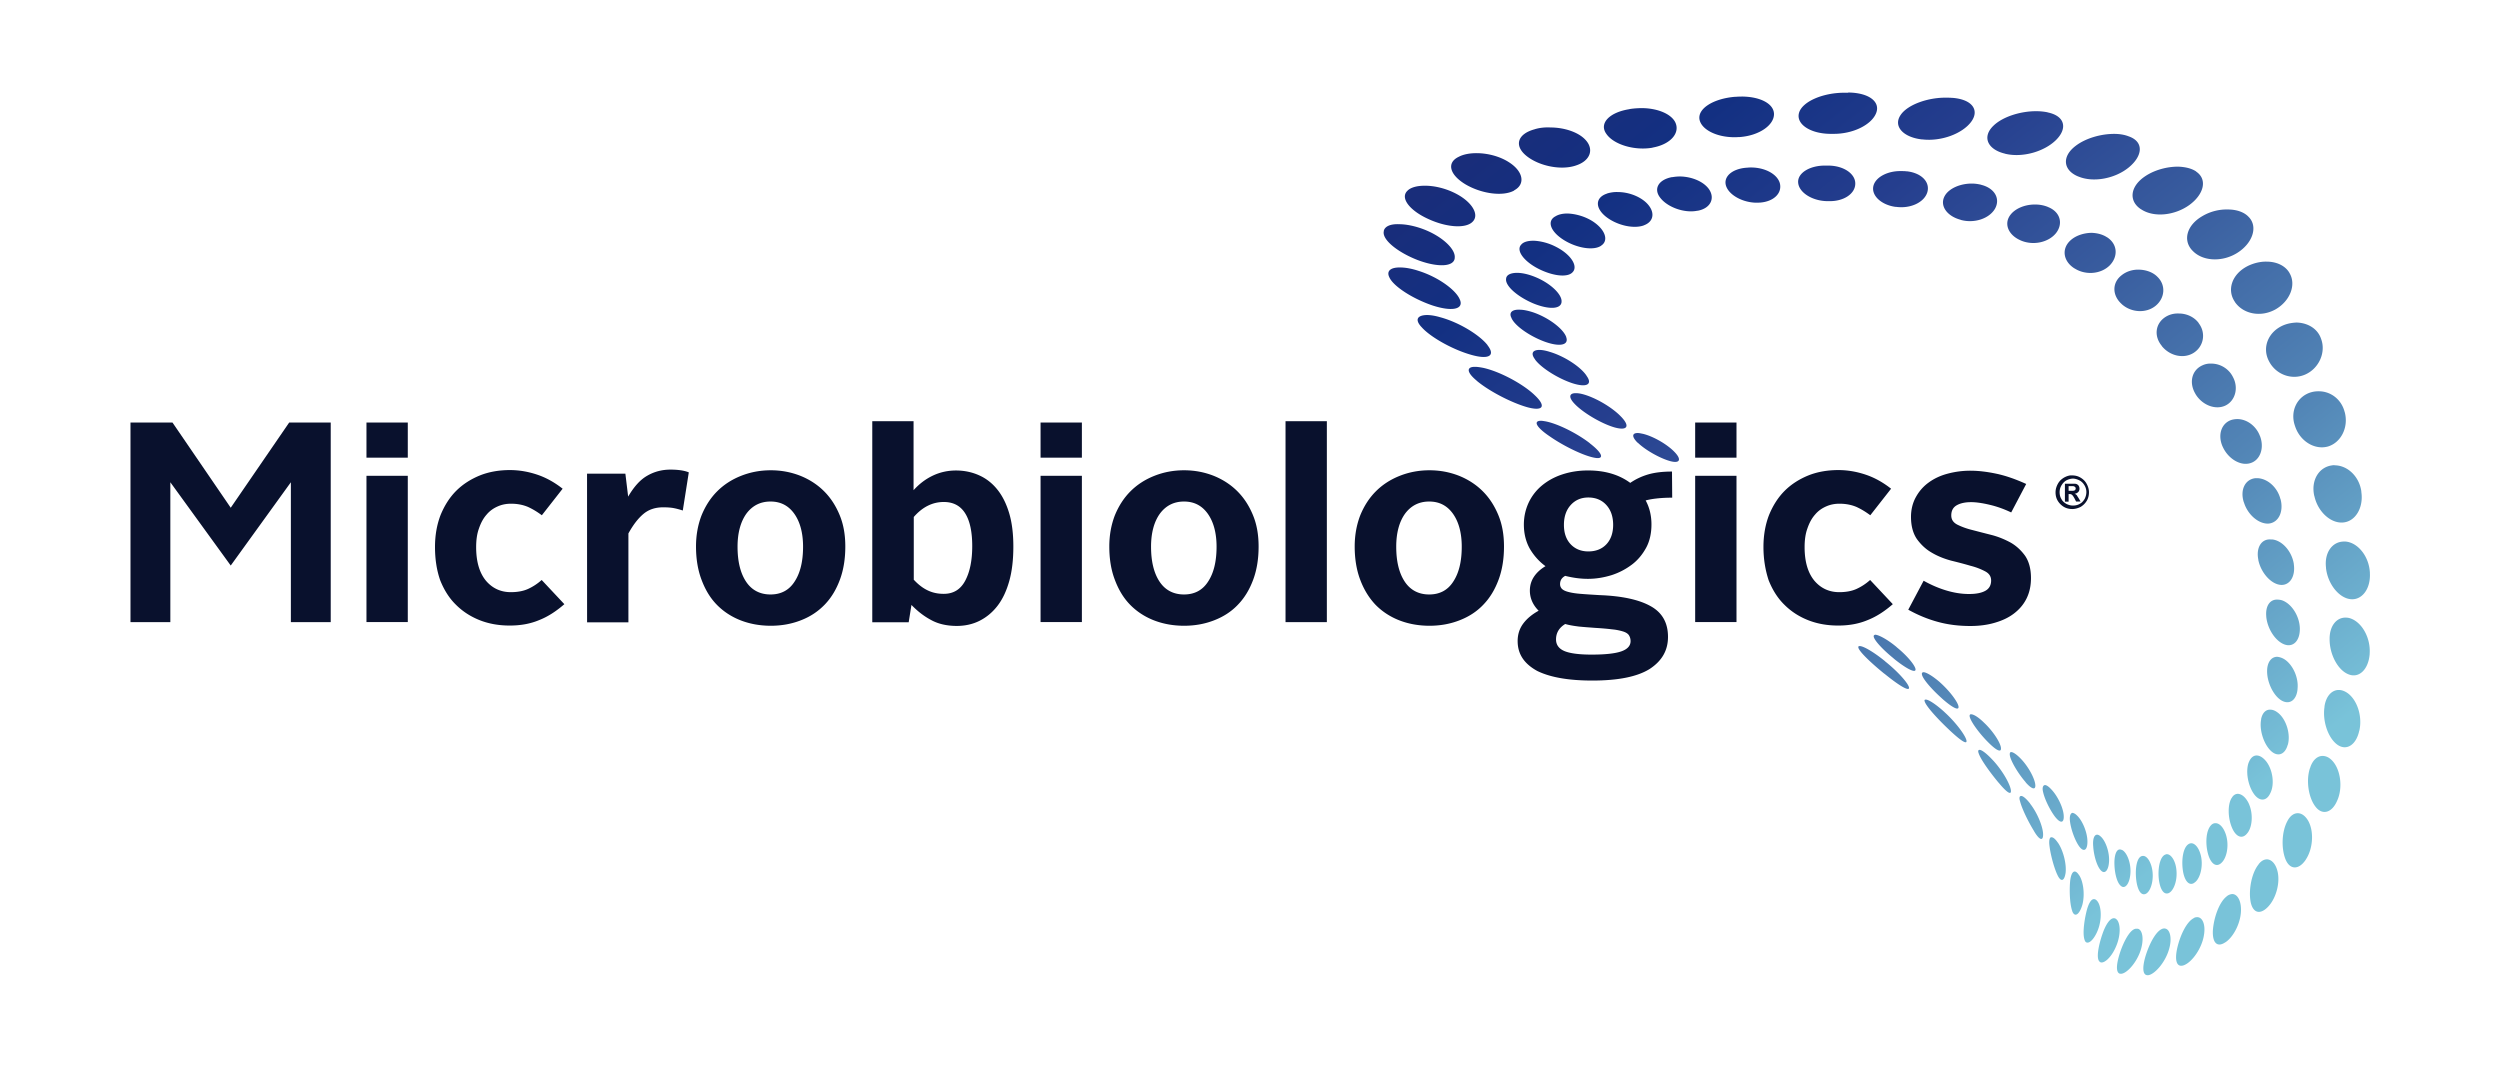 <svg xmlns="http://www.w3.org/2000/svg" xml:space="preserve" id="圖層_1" x="0" y="0" style="enable-background:new 0 0 595.28 254.3" version="1.1" viewBox="0 0 595.28 254.3"><style>.st2{fill:#09112d}</style><linearGradient id="SVGID_1_" x1="386.442" x2="532.125" y1="246.426" y2="62.867" gradientTransform="matrix(1 0 0 -1 0 254.517)" gradientUnits="userSpaceOnUse"><stop offset="0" style="stop-color:#192d7a"/><stop offset=".119" style="stop-color:#133082"/><stop offset=".291" style="stop-color:#253e8e"/><stop offset=".495" style="stop-color:#395d9f"/><stop offset=".723" style="stop-color:#5285b6"/><stop offset=".968" style="stop-color:#74bbd5"/><stop offset="1" style="stop-color:#79c3d9"/></linearGradient><path d="M428.16 43.45c.15 2.35 3.26 4.33 6.73 4.44h.6c3.47.1 6.22-1.73 6.27-4.08.1-2.35-2.65-4.33-6.32-4.38h-.75c-3.67-.06-6.68 1.72-6.53 4.02m-12.08-3.52h-.15c-3.62.25-5.81 2.29-4.84 4.59.97 2.29 4.59 3.98 7.9 3.72h.1c3.37-.25 5.35-2.35 4.69-4.69-.66-2.14-3.57-3.67-6.83-3.67-.26 0-.56 0-.87.05m30.03 4.23c-.66 2.35 1.84 4.64 5.25 5.1h.15c3.42.46 6.63-1.07 7.39-3.42.76-2.4-1.27-4.64-4.84-5.05h-.15c-.36-.05-.76-.05-1.12-.05-3.16-.1-6.07 1.33-6.68 3.42m-47.83-1.99h-.15c-3.26.61-4.54 2.86-2.7 5.05 1.78 2.19 5.71 3.57 8.72 2.96h.1c3.01-.56 4.18-2.91 2.7-5.1-1.27-1.84-4.08-3.01-6.88-3.06-.61 0-1.17.05-1.79.15m64.81 4.44c-1.33 2.29.46 4.84 3.72 5.71l.1.05c3.21.87 6.73-.31 8.11-2.65 1.33-2.35 0-4.89-3.26-5.71l-.15-.05c-.66-.15-1.38-.25-2.09-.25-2.71-.01-5.41 1.12-6.43 2.9m-80.36-.56-.1.05c-2.75.92-2.86 3.31-.36 5.4 2.55 2.09 6.58 3.06 9.08 2.19l.1-.05c2.5-.92 2.7-3.37.46-5.46-1.68-1.53-4.28-2.45-6.68-2.45-.92-.04-1.78.11-2.5.32m96.11 4.94c-1.84 2.19-.66 4.95 2.24 6.22l.1.05c2.96 1.27 6.58.46 8.36-1.73 1.78-2.24 1.07-5.05-1.84-6.22l-.1-.05a7.93 7.93 0 0 0-2.91-.56c-2.23-.05-4.57.77-5.85 2.29m-108.45.51-.1.05c-2.04 1.17-1.02 3.67 2.09 5.61 3.11 1.94 7.04 2.55 8.82 1.38l.05-.05c1.84-1.17 1.02-3.77-1.89-5.71-1.84-1.22-4.18-1.89-6.17-1.94-1.06 0-2.08.21-2.8.66m122.58 5.77c-2.19 2.04-1.63 5 .97 6.63l.1.05c2.6 1.63 6.22 1.33 8.31-.76 2.04-2.09 1.89-5.05-.61-6.68l-.1-.05c-1.02-.66-2.29-.97-3.62-1.02-1.89.04-3.78.65-5.05 1.83m-130.78 1.02-.05.05c-1.17 1.43.87 4.03 4.38 5.76 3.52 1.73 7.04 2.04 8.06.56l.05-.05c1.02-1.48-.71-4.08-4.08-5.81-1.84-.97-3.82-1.43-5.4-1.48-1.38 0-2.45.3-2.96.97m143.07 7.19c-2.4 1.78-2.35 4.84-.1 6.88l.1.1c2.24 1.99 5.76 2.19 8.01.36 2.24-1.84 2.5-4.95.41-6.93l-.1-.1c-1.07-1.02-2.65-1.53-4.18-1.58-1.54-.06-3.02.4-4.14 1.27m-146.64.86v.05c-.25 1.68 2.7 4.23 6.37 5.81 3.67 1.53 6.63 1.48 6.83-.25v-.05c.2-1.68-2.45-4.33-6.07-5.86-1.68-.71-3.26-1.07-4.49-1.07-1.52 0-2.54.45-2.64 1.37m157.09 9.08c-2.5 1.53-2.91 4.59-.97 6.93l.05.1c1.94 2.35 5.25 3.06 7.6 1.53 2.35-1.53 2.91-4.69 1.17-6.99l-.05-.1c-1.07-1.43-2.86-2.24-4.69-2.24-1.12-.05-2.19.21-3.11.77m-155.92.05.05.1c.66 1.89 4.33 4.44 7.9 5.76 3.62 1.33 5.86.87 5.2-1.02v-.05c-.66-1.89-3.98-4.49-7.65-5.81-1.33-.46-2.55-.71-3.47-.71-1.62-.06-2.49.56-2.03 1.73m5.71 10.09.05.1c1.53 2.04 5.61 4.54 8.92 5.61 3.37 1.07 4.79.25 3.31-1.78l-.05-.1c-1.43-2.09-5.25-4.59-8.72-5.61-.97-.31-1.84-.46-2.45-.46-1.62 0-2.13.82-1.06 2.24m158.93 1.43c-2.55 1.12-3.26 4.13-1.68 6.78l.05.1c1.58 2.6 4.74 3.82 7.09 2.7s3.21-4.23 1.78-6.83l-.05-.1c-1.02-1.94-3.06-3.06-5.05-3.06a4.41 4.41 0 0 0-2.14.41M389.92 105.4l.1.05c1.78 1.73 5.25 3.67 7.6 4.33 2.35.66 2.86-.31 1.17-2.09l-.05-.05c-1.68-1.78-5-3.72-7.49-4.33-.51-.1-.92-.2-1.27-.2-1.38-.01-1.49.86-.06 2.29m-14.73-8.98.1.1c2.24 2.14 6.48 4.54 9.33 5.3 2.91.76 3.52-.36 1.43-2.55l-.1-.1c-2.09-2.19-6.17-4.59-9.23-5.35-.61-.15-1.12-.2-1.53-.2-1.63 0-1.79 1.07 0 2.8m156.32 3.52c-2.55.71-3.52 3.57-2.29 6.37l.05.1c1.27 2.8 4.18 4.59 6.53 3.88 2.35-.66 3.42-3.57 2.35-6.42l-.05-.1c-.92-2.4-3.16-3.98-5.35-3.98-.42 0-.83.05-1.24.15m5.56 13.92c-2.5.25-3.72 2.8-2.8 5.71l.05.1c.92 2.96 3.57 5.15 5.86 5 2.35-.2 3.62-2.8 2.86-5.76l-.05-.1c-.71-2.8-3.11-4.89-5.51-4.95h-.41m.66 19.38v.1c.61 2.96 2.91 5.61 5.15 5.91 2.24.31 3.72-1.89 3.31-4.84v-.1c-.46-3.01-2.75-5.61-5.15-5.86h-.36c-2.23-.16-3.51 1.98-2.95 4.79m1.89 13.46v.1c.25 2.86 2.14 5.81 4.28 6.63 2.14.82 3.77-.87 3.72-3.77v-.1c-.1-2.91-1.99-5.86-4.28-6.63-.36-.1-.71-.15-1.02-.15-1.78-.11-2.9 1.47-2.7 3.92m-93.46 4.69c-.2.76 1.99 3.16 4.69 5.35l.1.1c2.7 2.19 4.95 3.42 5.15 2.7.2-.71-1.68-3.16-4.44-5.4l-.1-.1c-2.14-1.78-4.18-2.86-5.05-2.91-.14.05-.3.11-.35.26m93.67 8.11v.1c-.1 2.65 1.38 5.86 3.26 7.09 1.94 1.27 3.72.15 3.98-2.55v-.1c.31-2.7-1.17-5.91-3.26-7.14a3.99 3.99 0 0 0-1.58-.51c-1.33 0-2.3 1.17-2.4 3.11m-82.2 1.07c.15 1.07 2.35 3.57 4.69 5.66l.1.1c2.35 2.09 4.03 3.01 3.93 1.94-.1-1.02-1.99-3.62-4.38-5.76l-.1-.1c-1.73-1.48-3.21-2.35-3.88-2.35-.31.05-.41.2-.36.51m80.77 10.65v.1c-.46 2.4.56 5.66 2.19 7.34 1.63 1.68 3.47 1.12 4.13-1.27l.05-.1c.66-2.4-.31-5.76-2.14-7.39-.71-.61-1.38-.92-2.04-.92-1.07-.05-1.89.76-2.19 2.24m-69.35-.41c.41 1.33 2.4 3.98 4.33 5.91l.1.1c1.94 1.94 3.16 2.5 2.96 1.17-.2-1.33-1.99-4.03-4.08-5.97l-.1-.1c-1.27-1.22-2.35-1.84-2.91-1.84-.3-.03-.45.22-.3.73m9.59 9.39c.46 1.58 2.14 4.28 3.67 6.02l.05.1c1.53 1.73 2.5 1.89 2.24.31-.25-1.58-1.78-4.33-3.57-6.12l-.05-.05c-.92-.92-1.68-1.38-2.09-1.38-.3-.01-.45.35-.25 1.12m56.85 1.27-.05.1c-.76 2.04-.2 5.3 1.12 7.29 1.33 2.04 3.11 2.04 4.03 0l.05-.1c.97-2.04.56-5.35-.97-7.39-.76-.97-1.58-1.48-2.35-1.48-.76 0-1.42.56-1.83 1.58m-49 7.14c.41 1.84 1.78 4.54 2.96 6.02l.05.05c1.22 1.48 2.04 1.27 1.89-.61-.15-1.84-1.48-4.59-2.96-6.12l-.05-.05c-.61-.66-1.12-.97-1.48-.97-.46.1-.66.66-.41 1.68m44.92 1.38-.05.05c-.97 1.63-.87 4.74.1 7.04.97 2.29 2.55 2.86 3.72 1.22l.05-.05c1.17-1.63 1.27-4.79.15-7.09-.71-1.38-1.63-2.09-2.5-2.14-.55 0-1.11.3-1.47.97m-38.49 5.81c.31 2.09 1.33 4.69 2.29 5.91l.05.05c1.02 1.22 1.84.56 1.78-1.53-.05-2.09-1.17-4.79-2.45-6.02l-.05-.05c-.41-.41-.76-.56-1.07-.61-.5.11-.76.87-.55 2.25m33.55.71c-1.17 1.22-1.38 4.18-.76 6.63s1.94 3.52 3.21 2.35l.05-.05c1.27-1.17 1.84-4.13 1.07-6.63-.56-1.78-1.53-2.8-2.5-2.8-.36-.01-.77.15-1.07.5m-28.05 5.05c.15 2.24.92 4.79 1.84 5.71l.05.05c.92.92 1.84-.15 1.89-2.45.05-2.29-.97-4.89-2.09-5.76l-.05-.05c-.25-.2-.51-.31-.71-.31-.72.01-1.08 1.08-.93 2.81m22.69-.56c-1.22.76-1.68 3.42-1.38 5.97s1.38 4.03 2.65 3.31l.05-.05c1.27-.71 2.14-3.37 1.73-5.97-.36-2.09-1.38-3.47-2.4-3.47-.19.01-.44.06-.65.21m-17.64 4.74c.05 2.4.71 4.74 1.68 5.3l.05.05c.97.56 1.99-.92 2.09-3.37.1-2.45-.92-4.84-2.04-5.35h-.05c-.15-.05-.25-.1-.41-.1-.86-.05-1.37 1.38-1.32 3.47m12.24-2.29c-1.22.31-1.84 2.65-1.73 5.15.15 2.55.97 4.38 2.14 4.13h.05c1.17-.25 2.24-2.55 2.09-5.15-.1-2.4-1.22-4.18-2.29-4.18-.11 0-.21 0-.26.05m-7.14 4.69c.05 2.5.71 4.64 1.78 4.79h.05c1.07.15 2.14-1.73 2.19-4.28s-1.07-4.74-2.19-4.84H510.25c-1.12-.01-1.73 1.88-1.68 4.33" style="fill:url(#SVGID_1_)"/><linearGradient id="SVGID_00000044888368660080327750000007877845727490951346_" x1="389.841" x2="535.524" y1="249.124" y2="65.565" gradientTransform="matrix(1 0 0 -1 0 254.517)" gradientUnits="userSpaceOnUse"><stop offset="0" style="stop-color:#192d7a"/><stop offset=".119" style="stop-color:#133082"/><stop offset=".291" style="stop-color:#253e8e"/><stop offset=".495" style="stop-color:#395d9f"/><stop offset=".723" style="stop-color:#5285b6"/><stop offset=".968" style="stop-color:#74bbd5"/><stop offset="1" style="stop-color:#79c3d9"/></linearGradient><path d="M439.99 22.08H439.13c-5.05 0-9.99 2.09-10.76 4.79-.76 2.7 2.7 4.95 7.39 5h.75c4.69.05 9.08-2.14 10.2-4.89 1.12-2.7-1.63-4.89-6.58-4.95l-.14.05zm12.6 5.26c-1.89 2.7.56 5.35 5.05 5.86h.15c4.49.51 9.43-1.38 11.52-4.13s.41-5.35-4.28-5.76h-.2c-.41-.05-.87-.05-1.27-.05-4.4-.1-9.29 1.63-10.97 4.08m-39.26-4.29h-.2c-5.05.41-8.92 2.75-8.46 5.4.51 2.65 4.79 4.54 9.43 4.18h.2c4.64-.36 8.16-2.86 8.11-5.51-.05-2.4-3.21-4.08-7.55-4.13-.51.01-1.02.01-1.53.06m61.33 6.89c-2.8 2.7-1.33 5.66 2.7 6.63l.15.05c4.08.97 9.23-.51 12.03-3.26s2.19-5.71-1.89-6.58l-.15-.05c-.76-.15-1.63-.25-2.5-.25-3.71-.06-8.09 1.26-10.34 3.46m-86.57-3.98-.2.05c-4.69.76-7.19 3.37-5.4 5.86 1.73 2.55 6.68 4.03 10.91 3.31l.15-.05c4.23-.76 6.58-3.47 5.35-6.02-1.02-2.04-4.33-3.37-8.06-3.37-.92.02-1.84.07-2.75.22m-22.59 4.79-.15.05c-4.03 1.12-4.84 3.88-1.94 6.27s8.06 3.52 11.63 2.4l.15-.05c3.57-1.12 4.54-4.03 2.09-6.37-1.73-1.68-4.95-2.7-8.11-2.7-1.22-.06-2.5.05-3.67.4m128.74 3.98c-3.42 2.6-2.91 5.86.61 7.29l.15.05c3.52 1.43 8.67.46 11.93-2.24s3.57-5.97.15-7.29l-.15-.05c-1.02-.41-2.19-.61-3.52-.61-3.1-.01-6.77 1.01-9.17 2.85m-146.79 2.55-.1.05c-3.01 1.43-2.14 4.33 1.63 6.58 3.82 2.24 8.87 2.91 11.52 1.48l.1-.1c2.65-1.43 2.14-4.49-1.33-6.68-2.14-1.38-5.05-2.14-7.65-2.14-1.57-.01-3.05.25-4.17.81m163.41 4.64c-3.72 2.45-4.03 5.97-1.07 7.9l.1.05c2.96 1.94 7.85 1.48 11.37-1.02 3.47-2.5 4.44-6.07 1.73-7.95l-.1-.1c-1.07-.71-2.6-1.07-4.28-1.12-2.6 0-5.5.76-7.75 2.24m-175.7 3.47-.05.05c-1.78 1.73.61 4.74 5.05 6.73 4.44 2.04 9.02 2.29 10.55.56l.05-.05c1.53-1.73-.41-4.84-4.59-6.83-2.24-1.07-4.74-1.63-6.83-1.63-1.78-.01-3.36.35-4.18 1.17m189.27 6.06c-3.82 2.19-4.74 5.91-2.29 8.31l.1.1c2.45 2.4 7.04 2.55 10.55.31 3.52-2.24 4.89-6.07 2.75-8.41l-.1-.1c-1.07-1.17-2.91-1.78-4.95-1.78-1.98-.06-4.18.45-6.06 1.57M329.5 54.97v.1c-.46 1.99 3.31 5 8.01 6.83 4.69 1.78 8.57 1.68 8.87-.36v-.1c.31-2.04-2.91-5.15-7.49-6.88-2.04-.76-4.08-1.17-5.71-1.17-1.99-.1-3.42.46-3.68 1.58m205.74 8.36c-3.77 1.89-5.05 5.66-3.11 8.51l.05.1c1.99 2.86 6.17 3.67 9.64 1.73 3.42-1.94 5-5.81 3.36-8.62l-.05-.1c-1.02-1.73-3.11-2.65-5.4-2.65-1.43-.04-3.02.32-4.49 1.03m-204.51 2.5.05.1c.87 2.19 5.61 5.2 10.25 6.78 4.64 1.53 7.49.97 6.63-1.27l-.05-.1c-.87-2.24-5.1-5.35-9.79-6.83-1.68-.56-3.21-.82-4.38-.82-2.15-.05-3.27.71-2.71 2.14M543.8 77.41c-3.62 1.48-5.2 5.2-3.62 8.41l.05.1c1.58 3.21 5.4 4.69 8.67 3.26s5-5.3 3.77-8.51l-.05-.15c-.87-2.35-3.21-3.67-5.81-3.72-.97.05-1.99.2-3.01.61m-205.43.35.1.1c2.09 2.4 7.39 5.35 11.68 6.58 4.28 1.27 6.02.31 4.08-2.19l-.05-.1c-1.94-2.45-6.88-5.46-11.32-6.63-1.22-.36-2.29-.51-3.11-.51-2.19.05-2.91 1.02-1.38 2.75m13.21 12.85.1.1c3.06 2.55 8.57 5.35 12.24 6.32 3.67.92 4.23-.41 1.43-3.01l-.1-.1c-2.8-2.6-8.16-5.46-12.03-6.32-.76-.15-1.43-.25-1.94-.25-2.1-.05-2.15 1.22.3 3.26m198.85 2.76c-3.42.92-5.2 4.49-3.98 8.01l.05.15c1.17 3.52 4.64 5.66 7.8 4.79 3.11-.92 4.95-4.54 4.03-8.11l-.05-.15c-.76-2.96-3.31-4.89-6.12-4.89-.56-.01-1.12.04-1.73.2m-181.77 10.29.15.1c3.31 2.35 8.11 4.69 10.71 5.2 2.6.56 2.19-.97-.92-3.37l-.1-.1c-3.11-2.4-7.85-4.74-10.71-5.2-.36-.05-.61-.1-.87-.1-1.83.01-1.17 1.44 1.74 3.47m186.72 7.14c-3.21.36-5.15 3.57-4.33 7.24l.05.15c.82 3.67 3.88 6.48 6.83 6.22 2.96-.25 4.89-3.57 4.33-7.29v-.15c-.51-3.52-3.26-6.12-6.27-6.17-.26-.05-.41-.05-.61 0m-1.53 24.32v.15c.41 3.72 3.01 7.04 5.76 7.39 2.75.36 4.89-2.4 4.69-6.17v-.15c-.2-3.77-2.75-7.09-5.76-7.39h-.41c-2.8 0-4.69 2.66-4.28 6.17m.86 16.98v.15c0 3.62 1.99 7.34 4.49 8.31 2.5 1.02 4.74-1.12 5.05-4.79v-.15c.25-3.67-1.78-7.39-4.54-8.36-.41-.15-.82-.2-1.22-.2-2.15-.01-3.78 1.98-3.78 5.04m-112.22 1.99c-.05.82 2.86 3.62 6.12 6.27l.15.1c3.26 2.65 5.71 4.18 5.81 3.37.05-.82-2.35-3.67-5.66-6.32l-.1-.1c-2.7-2.19-5.1-3.57-5.97-3.57-.25 0-.35.05-.35.25m111 14.12v.15c-.51 3.37.87 7.34 3.01 8.92 2.14 1.58 4.49.2 5.25-3.21l.05-.15c.76-3.42-.56-7.44-3.01-9.02-.66-.41-1.27-.61-1.89-.61-1.68 0-3.05 1.48-3.41 3.92m-95.19-1.17c.36 1.17 3.06 4.13 5.71 6.63l.1.1c2.65 2.5 4.33 3.67 4.13 2.55-.2-1.12-2.4-4.18-5.2-6.73l-.1-.1c-2.04-1.84-3.72-2.91-4.38-2.91-.31 0-.37.16-.26.46m12.85 12.34c.51 1.53 2.75 4.59 4.69 6.93l.1.1c1.94 2.35 3.11 3.11 2.86 1.63s-2.04-4.64-4.28-7.04l-.1-.1c-1.43-1.53-2.55-2.35-3.06-2.35-.32.01-.42.27-.21.83m78.92 3.47-.05.1c-.97 2.96-.31 7.04 1.33 9.13 1.63 2.14 3.98 1.48 5.2-1.53l.05-.1c1.27-3.01.71-7.19-1.22-9.28-.76-.82-1.53-1.17-2.35-1.17-1.22-.01-2.4 1.01-2.96 2.85m-69.08 7.9c.46 1.84 1.99 4.95 3.31 7.09l.05.1c1.27 2.14 2.19 2.45 2.14.66-.05-1.78-1.38-5.05-3.06-7.19l-.05-.1c-.92-1.17-1.68-1.78-2.09-1.78-.41 0-.56.41-.3 1.22m63.68 4.74-.05.1c-1.33 2.5-1.43 6.48-.41 9.02 1.02 2.5 3.11 2.6 4.79.15l.05-.1c1.68-2.5 1.99-6.58.61-9.13-.71-1.27-1.63-1.89-2.5-1.89-.91-.03-1.83.58-2.49 1.85m-56.7 5.56c.2 2.09 1.02 5.25 1.84 7.09l.05.1c.82 1.84 1.68 1.68 1.99-.41.25-2.09-.56-5.35-1.84-7.19l-.05-.05c-.56-.82-1.07-1.22-1.43-1.22-.41-.1-.66.51-.56 1.68m49.87 4.69-.05.1c-1.58 1.94-2.35 5.76-1.94 8.57.41 2.8 2.09 3.57 4.03 1.68l.1-.1c1.94-1.94 3.06-5.81 2.29-8.67-.46-1.73-1.43-2.65-2.45-2.7-.71 0-1.37.36-1.98 1.12m-44.92 4.18c-.2 2.35-.05 5.46.51 6.99v.05c.56 1.53 1.68.92 2.4-1.48.66-2.4.25-5.61-.76-7.09l-.05-.05c-.36-.56-.71-.82-1.02-.82-.52.01-.93.87-1.08 2.4m37.22 3.57-.05.05c-1.68 1.38-2.91 4.89-3.16 7.85-.2 2.96.92 4.33 2.91 3.01l.1-.05c1.99-1.33 3.77-4.89 3.67-7.95-.05-2.19-.97-3.52-2.09-3.52-.46.05-.92.2-1.38.61m-33.35 3.67c-.61 2.6-.92 5.56-.36 6.78v.05c.56 1.17 2.09.05 3.11-2.55 1.02-2.65.82-5.71-.15-6.88l-.05-.05c-.25-.31-.51-.41-.71-.41-.72-.05-1.38 1.12-1.84 3.06m25.6 1.43-.05.05c-1.63.82-3.16 3.93-3.88 6.99-.71 3.06-.2 4.89 1.63 4.18l.1-.05c1.78-.76 4.08-3.88 4.59-7.04.46-2.6-.36-4.33-1.58-4.33-.3 0-.56.05-.81.2m-21.83 3.98c-.92 2.75-1.43 5.61-.66 6.37l.05.05c.76.76 2.75-.82 3.93-3.67 1.22-2.86 1.02-5.76 0-6.48l-.05-.05a.876.876 0 0 0-.51-.15c-.92 0-1.99 1.58-2.76 3.93m14.64-1.48h-.05c-1.48.25-3.06 2.96-4.08 5.97-.97 2.91-1.02 5.1.25 5.15h.2c1.48-.2 3.93-2.86 4.89-5.97.92-2.91.25-5.15-1.02-5.15-.04-.05-.09-.05-.19 0m-10.1 4.89c-1.07 2.91-1.48 5.51-.36 5.86h.05c1.12.31 3.42-1.84 4.64-4.79 1.22-3.01.82-5.66-.41-5.91h-.25c-1.22-.1-2.6 2.04-3.67 4.84" style="fill:url(#SVGID_00000044888368660080327750000007877845727490951346_)"/><path d="M68.86 100.61 54.94 120.9l-13.87-20.29h-10v47.52h9.49v-33.3l14.38 19.83 14.32-19.83v33.3h9.49v-47.52zM87.26 113.3h9.84v34.82h-9.84V113.3zm0-12.69h9.84v8.36h-9.84v-8.36zM103.58 130.23c0-2.8.46-5.35 1.33-7.6.92-2.24 2.14-4.18 3.72-5.76s3.52-2.8 5.66-3.67c2.19-.87 4.59-1.27 7.14-1.27 2.14 0 4.28.36 6.42 1.07s4.18 1.84 6.12 3.37l-4.95 6.32c-1.02-.76-2.09-1.43-3.31-1.99-1.22-.51-2.55-.76-4.03-.76-1.12 0-2.19.2-3.21.66s-1.89 1.07-2.65 1.99c-.76.87-1.33 1.94-1.78 3.26-.46 1.27-.66 2.75-.66 4.44 0 3.52.82 6.17 2.35 8.01 1.58 1.84 3.57 2.7 5.91 2.7 1.58 0 2.96-.25 4.08-.76s2.24-1.22 3.26-2.14l5.4 5.76c-1.99 1.73-3.98 3.01-6.07 3.82-2.09.87-4.38 1.27-6.93 1.27-2.6 0-4.95-.41-7.14-1.27-2.19-.87-4.08-2.09-5.66-3.67-1.63-1.58-2.86-3.57-3.77-5.86-.82-2.36-1.23-4.96-1.23-7.92M139.78 112.79h9.13l.66 5.46c1.38-2.35 2.86-4.03 4.59-5 1.68-.97 3.52-1.43 5.51-1.43.82 0 1.63.05 2.35.15.71.1 1.38.25 1.99.51l-1.43 9.08c-.61-.2-1.33-.41-2.09-.56-.76-.15-1.63-.2-2.6-.2-1.84 0-3.42.51-4.69 1.58-1.27 1.07-2.45 2.6-3.57 4.64v21.16h-9.84l-.01-35.39zM175.62 130.18c0 3.47.66 6.22 1.99 8.26s3.31 3.11 5.86 3.11c2.5 0 4.44-1.02 5.76-3.11 1.33-2.04 1.99-4.79 1.99-8.26 0-3.26-.71-5.91-2.09-7.85s-3.26-2.91-5.66-2.91c-2.4 0-4.33.97-5.76 2.91-1.37 1.93-2.09 4.58-2.09 7.85m-9.89-.05c0-2.7.46-5.2 1.33-7.44.92-2.24 2.14-4.13 3.72-5.71s3.47-2.8 5.66-3.67 4.54-1.33 7.09-1.33 4.89.46 7.09 1.33c2.14.87 4.03 2.09 5.61 3.67s2.8 3.47 3.72 5.71c.92 2.24 1.33 4.69 1.33 7.44 0 2.91-.41 5.51-1.27 7.85s-2.04 4.33-3.62 5.97-3.42 2.86-5.61 3.72c-2.19.87-4.59 1.33-7.24 1.33-2.65 0-5.1-.46-7.29-1.33-2.19-.87-4.08-2.14-5.61-3.72-1.58-1.63-2.75-3.62-3.62-5.97-.88-2.35-1.29-5-1.29-7.85M217.53 137.98c1.07 1.17 2.19 2.04 3.37 2.6 1.17.56 2.4.82 3.82.82 2.29 0 3.98-1.02 5.1-3.11 1.12-2.09 1.68-4.84 1.68-8.26s-.56-6.02-1.68-7.8c-1.12-1.78-2.8-2.7-5.1-2.7-2.65 0-5.05 1.17-7.14 3.57v14.89h-.05zm-9.84-37.68h9.84v16.42c1.33-1.48 2.86-2.65 4.59-3.47 1.73-.82 3.57-1.22 5.51-1.22 2.04 0 3.88.41 5.56 1.17s3.11 1.89 4.33 3.42c1.22 1.53 2.14 3.42 2.8 5.66.66 2.24.97 4.89.97 7.85 0 3.11-.31 5.86-.97 8.21s-1.58 4.33-2.8 5.91c-1.22 1.58-2.65 2.75-4.28 3.57-1.63.82-3.47 1.22-5.4 1.22-2.35 0-4.44-.46-6.17-1.43-1.73-.92-3.26-2.14-4.64-3.57l-.66 4.13h-8.67V100.3zM247.77 113.3h9.84v34.82h-9.84V113.3zm0-12.69h9.84v8.36h-9.84v-8.36zM274.08 130.18c0 3.47.66 6.22 1.99 8.26s3.31 3.11 5.86 3.11c2.5 0 4.44-1.02 5.76-3.11 1.33-2.04 1.99-4.79 1.99-8.26 0-3.26-.71-5.91-2.09-7.85-1.38-1.94-3.26-2.91-5.66-2.91-2.4 0-4.33.97-5.76 2.91-1.38 1.93-2.09 4.58-2.09 7.85m-9.94-.05c0-2.7.46-5.2 1.33-7.44.92-2.24 2.14-4.13 3.72-5.71s3.47-2.8 5.66-3.67 4.54-1.33 7.09-1.33 4.89.46 7.09 1.33c2.14.87 4.03 2.09 5.61 3.67s2.8 3.47 3.72 5.71 1.33 4.69 1.33 7.44c0 2.91-.41 5.51-1.27 7.85s-2.04 4.33-3.62 5.97c-1.53 1.63-3.42 2.86-5.61 3.72-2.19.87-4.59 1.33-7.24 1.33-2.65 0-5.1-.46-7.29-1.33-2.19-.87-4.08-2.14-5.61-3.72-1.58-1.63-2.75-3.62-3.62-5.97-.89-2.35-1.29-5-1.29-7.85M306.1 100.3h9.84v47.83h-9.84zM332.46 130.18c0 3.47.66 6.22 1.99 8.26s3.31 3.11 5.86 3.11c2.5 0 4.44-1.02 5.76-3.11 1.33-2.04 1.99-4.79 1.99-8.26 0-3.26-.71-5.91-2.09-7.85-1.38-1.94-3.26-2.91-5.66-2.91-2.4 0-4.33.97-5.76 2.91-1.38 1.93-2.09 4.58-2.09 7.85m-9.89-.05c0-2.7.46-5.2 1.33-7.44.92-2.24 2.14-4.13 3.72-5.71s3.47-2.8 5.66-3.67c2.19-.87 4.54-1.33 7.09-1.33s4.89.46 7.09 1.33c2.14.87 4.03 2.09 5.61 3.67s2.8 3.47 3.72 5.71c.92 2.24 1.33 4.69 1.33 7.44 0 2.91-.41 5.51-1.27 7.85s-2.04 4.33-3.62 5.97c-1.53 1.63-3.42 2.86-5.61 3.72-2.19.87-4.59 1.33-7.24 1.33-2.65 0-5.1-.46-7.29-1.33-2.19-.87-4.08-2.14-5.61-3.72-1.53-1.63-2.75-3.62-3.62-5.97-.88-2.35-1.29-5-1.29-7.85M378.2 131.3c1.78 0 3.21-.56 4.28-1.68 1.07-1.12 1.63-2.7 1.63-4.64 0-1.99-.56-3.57-1.63-4.74-1.07-1.17-2.5-1.78-4.28-1.78-1.73 0-3.11.61-4.18 1.78-1.07 1.17-1.63 2.75-1.63 4.74s.56 3.52 1.63 4.64c1.07 1.12 2.49 1.68 4.18 1.68m1.58 18.2c-1.38-.1-2.7-.2-3.82-.31-1.17-.15-2.24-.31-3.26-.61-1.43.87-2.19 2.09-2.19 3.67 0 1.27.66 2.19 1.94 2.75s3.47.87 6.53.87c3.21 0 5.56-.25 7.04-.76 1.48-.51 2.24-1.33 2.24-2.45 0-.56-.15-1.02-.41-1.43-.25-.36-.71-.66-1.38-.87-.66-.2-1.53-.41-2.65-.51-1.09-.14-2.41-.25-4.04-.35m-18.41 3.16c0-1.63.46-3.01 1.33-4.18.87-1.17 2.09-2.19 3.67-3.06-1.38-1.38-2.09-3.01-2.09-4.79 0-1.27.36-2.4 1.02-3.37.66-.97 1.58-1.78 2.7-2.45-1.53-1.12-2.75-2.5-3.72-4.13-.92-1.63-1.43-3.57-1.43-5.76 0-1.94.41-3.67 1.17-5.3.76-1.58 1.84-2.96 3.21-4.08 1.38-1.12 2.96-1.99 4.84-2.6s3.88-.92 6.07-.92c3.98 0 7.34.97 10.04 2.96 1.27-.87 2.65-1.53 4.18-1.99 1.53-.46 3.47-.71 5.76-.71l.05 6.22c-1.17 0-2.29.05-3.31.15-1.02.1-2.04.25-3.01.51.92 1.68 1.38 3.62 1.38 5.71s-.41 3.98-1.27 5.56-1.99 2.96-3.42 4.03a16.23 16.23 0 0 1-4.84 2.5c-1.84.56-3.67.87-5.61.87-1.78 0-3.57-.25-5.4-.71-.82.46-1.22 1.07-1.22 1.99 0 .41.15.76.41 1.07.31.31.76.56 1.53.76.71.2 1.68.36 2.91.46 1.22.1 2.75.2 4.64.31 5.25.2 9.28 1.07 12.03 2.6 2.8 1.53 4.18 3.98 4.18 7.34 0 3.26-1.48 5.76-4.38 7.65-2.96 1.84-7.49 2.75-13.66 2.75-5.61 0-9.99-.76-13.1-2.29-3.08-1.69-4.66-3.99-4.66-7.1M403.64 113.3h9.84v34.82h-9.84V113.3zm0-12.69h9.84v8.36h-9.84v-8.36zM419.9 130.23c0-2.8.46-5.35 1.33-7.6.92-2.24 2.14-4.18 3.72-5.76s3.52-2.8 5.66-3.67c2.19-.87 4.59-1.27 7.14-1.27 2.14 0 4.28.36 6.42 1.07 2.14.71 4.18 1.84 6.12 3.37l-4.95 6.32c-1.02-.76-2.09-1.43-3.31-1.99-1.22-.51-2.55-.76-4.03-.76-1.12 0-2.19.2-3.21.66s-1.89 1.07-2.65 1.99c-.76.87-1.33 1.94-1.78 3.26-.46 1.27-.66 2.75-.66 4.44 0 3.52.82 6.17 2.35 8.01 1.58 1.84 3.57 2.7 5.91 2.7 1.58 0 2.96-.25 4.08-.76s2.24-1.22 3.26-2.14l5.4 5.76c-1.99 1.73-3.98 3.01-6.07 3.82-2.09.87-4.38 1.27-6.93 1.27-2.6 0-4.95-.41-7.14-1.27s-4.08-2.09-5.66-3.67c-1.63-1.58-2.86-3.57-3.77-5.86-.77-2.36-1.23-4.96-1.23-7.92M458.04 138.28c1.73.97 3.47 1.73 5.3 2.29 1.84.56 3.67.87 5.51.87 1.68 0 2.96-.25 3.88-.76.92-.51 1.38-1.33 1.38-2.45 0-.97-.46-1.68-1.43-2.19s-2.09-.97-3.52-1.33c-1.38-.41-2.96-.82-4.59-1.22-1.68-.46-3.21-1.07-4.59-1.89-1.43-.82-2.55-1.89-3.52-3.21-.92-1.33-1.43-3.11-1.43-5.3 0-1.78.41-3.37 1.17-4.74.76-1.38 1.78-2.55 3.06-3.47 1.27-.92 2.75-1.63 4.49-2.09 1.73-.46 3.52-.71 5.4-.71 1.94 0 3.98.25 6.17.71s4.54 1.27 7.14 2.45l-3.57 6.78c-1.73-.82-3.42-1.43-5.2-1.84-1.73-.41-3.21-.61-4.33-.61-1.43 0-2.6.25-3.47.76s-1.27 1.33-1.27 2.4c0 .97.46 1.68 1.43 2.19.92.46 2.09.92 3.52 1.27 1.38.36 2.91.76 4.54 1.17 1.63.41 3.11 1.02 4.54 1.78 1.38.76 2.55 1.84 3.52 3.16.92 1.33 1.43 3.11 1.43 5.35 0 1.84-.36 3.47-1.07 4.89-.71 1.43-1.73 2.6-3.01 3.57-1.27.97-2.8 1.68-4.59 2.19-1.73.51-3.67.76-5.76.76-2.7 0-5.3-.31-7.7-.97-2.45-.66-4.79-1.63-7.09-2.91l3.66-6.9zM491.49 113.71c-.61.36-1.12.82-1.48 1.48-.36.66-.56 1.33-.56 2.04s.15 1.38.51 1.99c.36.61.87 1.12 1.48 1.48s1.33.51 1.99.51c.66 0 1.38-.2 1.99-.51.61-.36 1.12-.87 1.48-1.48.36-.61.51-1.33.51-1.99 0-.71-.2-1.38-.56-2.04-.36-.66-.87-1.12-1.48-1.48-.61-.36-1.27-.51-1.99-.51-.57-.05-1.23.15-1.89.51m3.62.66c.51.25.92.66 1.22 1.17.31.51.46 1.07.46 1.63 0 .56-.15 1.12-.41 1.63-.31.51-.66.92-1.17 1.17-.51.31-1.07.41-1.63.41s-1.07-.15-1.58-.41c-.51-.31-.92-.66-1.17-1.17-.31-.51-.41-1.07-.41-1.63 0-.56.15-1.12.46-1.63s.71-.92 1.17-1.17c.51-.25 1.02-.41 1.58-.41.41 0 .97.16 1.48.41m-2.55 5v-1.73h.2c.25 0 .46.05.61.2.15.1.36.41.61.87l.36.71h1.07l-.51-.87c-.2-.31-.31-.46-.31-.51-.1-.15-.2-.25-.31-.31-.05-.05-.15-.1-.31-.15.36-.05.66-.2.87-.41.2-.2.31-.46.31-.82 0-.2-.05-.41-.15-.61-.1-.2-.25-.31-.41-.41-.15-.1-.41-.15-.66-.15h-2.25v4.28h.87v-.09zm0-3.62h.36c.51 0 .82 0 .92.05.1.05.2.1.31.2.05.1.1.2.1.31s-.05.25-.1.31c-.05.1-.15.15-.31.2-.1.05-.41.05-.92.05h-.36v-1.12z" class="st2"/></svg>
